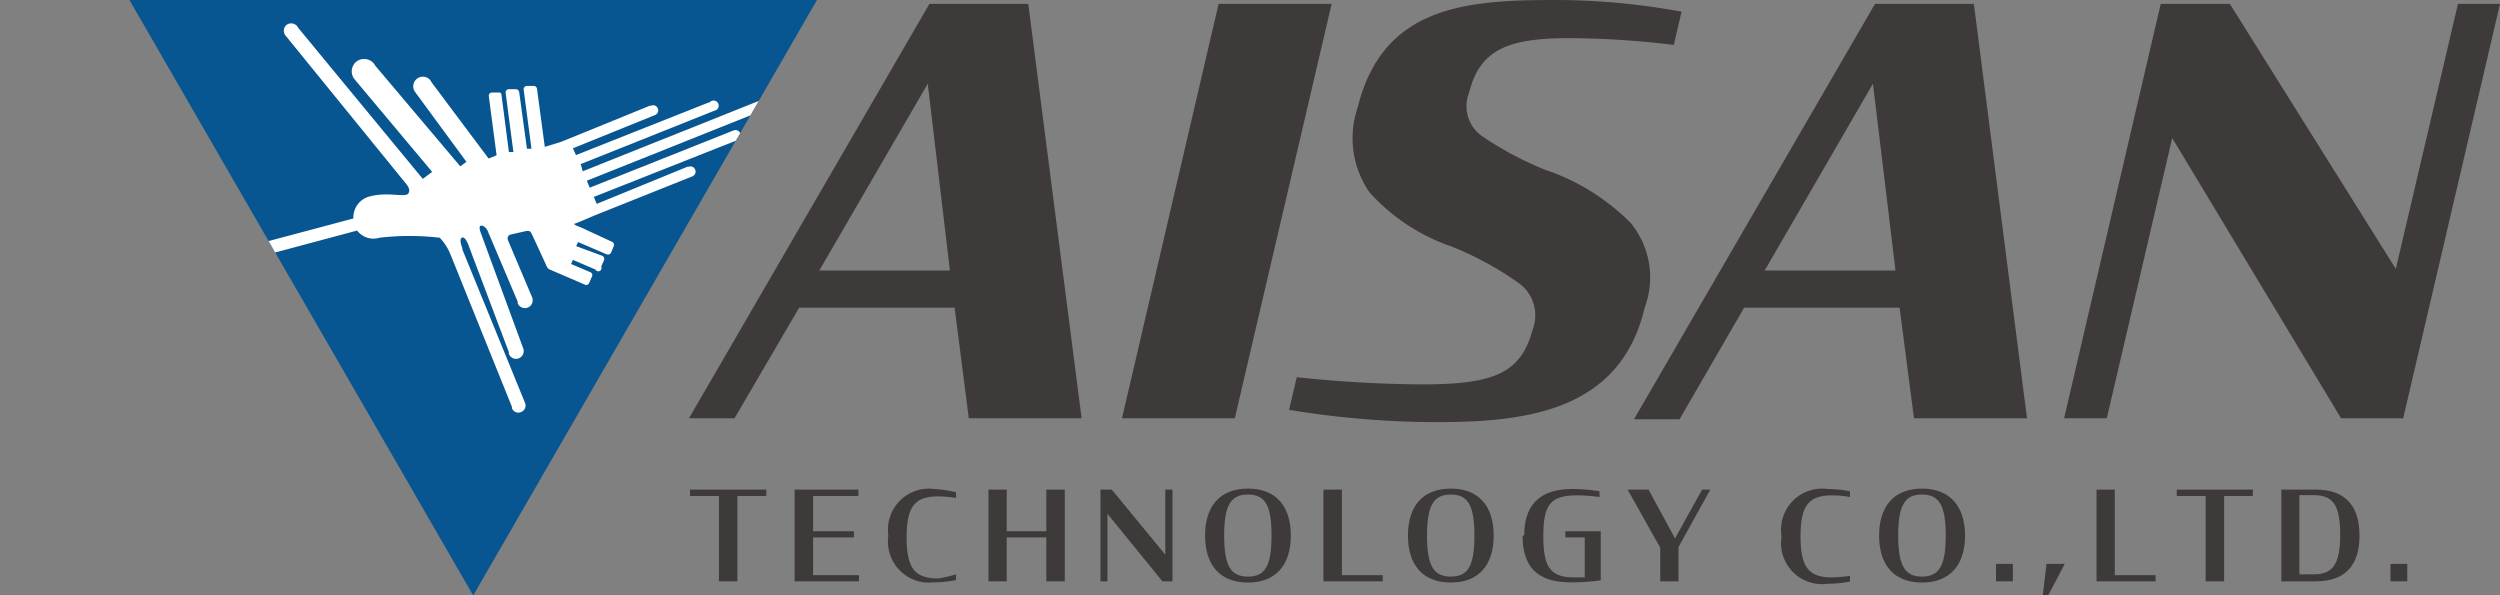 <svg viewBox="0 0 121.88 29.03" xmlns="http://www.w3.org/2000/svg" xmlns:xlink="http://www.w3.org/1999/xlink"><rect x="0" y="0" width="121.88" height="29.03" fill="#808080" stroke="none"/><clipPath id="a" transform="translate(6.31)"><path d="m0 0 16.76 29.03 16.76-29.03z"/></clipPath><g fill="#3d3a39"><path d="m39 .19h4.82l2.6 20.2h-5.5l-.69-5.39h-7.58l-3.15 5.39h-2.22zm-5.37 13h6.37l-1.08-9.11z" transform="translate(6.31)"/><path d="m59.41.19h5.51l-4.72 20.2h-5.5z"/><path d="m56.53 20 .38-1.61a60.64 60.64 0 0 0 6.12.35c3.5 0 4.82-.55 5.38-2.68a1.93 1.93 0 0 0 -.65-2.24 15.64 15.64 0 0 0 -3.35-1.82 9.5 9.5 0 0 1 -3.95-2.62 4.62 4.62 0 0 1 -.58-4.14c1.22-4.94 5.26-5.24 9.64-5.24a34.25 34.25 0 0 1 6.15.57l-.38 1.62a42.91 42.91 0 0 0 -5.1-.33c-2.91 0-4.34.52-4.87 2.63a1.79 1.79 0 0 0 .57 2.11 16.19 16.19 0 0 0 3.11 1.67 10.7 10.7 0 0 1 4.19 2.6 4.19 4.19 0 0 1 .68 4.13c-1.19 5.09-5.88 5.58-10.15 5.58a44.71 44.71 0 0 1 -7.19-.6" transform="translate(6.31)"/><path d="m85.1.19h4.82l2.59 20.2h-5.51l-.7-5.39h-7.58l-3.15 5.44h-2.22zm-5.38 13h6.38l-1.1-9.11z" transform="translate(6.31)"/><path d="m105.9 6.73-3.19 13.66h-2.08l4.71-20.2h3.37l8.09 12.92 3.03-12.92h2.05l-4.72 20.2h-3.03z"/><path d="m33.64 23.87h3.72v.31h-1.41v4.16h-.9v-4.16h-1.41z"/><path d="m38.74 23.87h3.11v.31h-2.21v1.72h1.99v.3h-1.99v1.84h2.24v.3h-3.14z"/><path d="m37 26.11a2 2 0 0 1 2.25-2.27 5.68 5.68 0 0 1 1.05.16v.28a5.1 5.1 0 0 0 -.86-.08c-1.12 0-1.55.45-1.55 2s.43 2 1.55 2a6.25 6.25 0 0 0 .86-.2v.28a5.6 5.6 0 0 1 -1.09.11 2 2 0 0 1 -2.21-2.28" transform="translate(6.31)"/><path d="m51.01 26.2h-1.93v2.14h-.89v-4.47h.89v2.03h1.93v-2.03h.9v4.47h-.9z"/><path d="m53.99 25.05v3.29h-.34v-4.47h.55l2.61 3.17v-3.17h.35v4.47h-.49z"/><path d="m52.44 26.11c0-1.45.74-2.29 2.09-2.29s2.09.84 2.09 2.29-.74 2.29-2.09 2.29-2.09-.84-2.09-2.29m3.24 0c0-1.49-.32-2-1.15-2s-1.16.51-1.16 2 .33 2 1.16 2 1.15-.5 1.15-2" transform="translate(6.31)"/><path d="m64.52 23.87h.9v4.17h1.99v.3h-2.89z"/><path d="m62.33 26.11c0-1.45.74-2.29 2.09-2.29s2.09.84 2.09 2.29-.74 2.29-2.09 2.29-2.09-.84-2.09-2.29m3.24 0c0-1.49-.32-2-1.15-2s-1.16.51-1.16 2 .33 2 1.16 2 1.15-.5 1.15-2" transform="translate(6.31)"/><path d="m68 26.11c0-1.62.89-2.27 2.35-2.27a8.4 8.4 0 0 1 1.32.11v.28a8.36 8.36 0 0 0 -1.09-.08c-1.32 0-1.65.46-1.65 2s.37 2 1.53 2h.49v-1.95h-.95v-.3h1.73v2.39a9.71 9.71 0 0 1 -1.45.1c-1.47 0-2.36-.59-2.36-2.28" transform="translate(6.31)"/><path d="m80.94 26.7-1.59-2.83h1.02l1.29 2.38 1.32-2.38h.4l-1.55 2.8v1.67h-.89z"/><path d="m80.54 26.11a2 2 0 0 1 2.25-2.27 5.68 5.68 0 0 1 1.09.11v.28a5.1 5.1 0 0 0 -.86-.08c-1.12 0-1.55.45-1.55 2s.43 2 1.55 2a6.25 6.25 0 0 0 .86-.08v.28a5.6 5.6 0 0 1 -1.09.11 2 2 0 0 1 -2.25-2.27" transform="translate(6.31)"/><path d="m85.3 26.11c0-1.45.75-2.29 2.09-2.29s2.1.84 2.1 2.29-.75 2.29-2.1 2.29-2.09-.84-2.09-2.29m3.25 0c0-1.49-.33-2-1.16-2s-1.16.51-1.16 2 .34 2 1.16 2 1.16-.5 1.16-2" transform="translate(6.31)"/><path d="m97.31 27.49h.82v.85h-.82z"/><path d="m99.77 27.49h.89l-.81 1.54h-.26z"/><path d="m102.21 23.87h.89v4.17h1.99v.3h-2.88z"/><path d="m106.12 23.87h3.71v.31h-1.4v4.16h-.9v-4.16h-1.41z"/><path d="m104.91 23.87h1.69c1.45 0 2.12.82 2.12 2.24s-.67 2.23-2.12 2.23h-1.69zm1.57 4.13c.9 0 1.3-.43 1.3-1.94s-.4-1.92-1.3-1.92h-.69v3.86z" transform="translate(6.31)"/><path d="m116.54 27.49h.82v.85h-.82z"/></g><path d="m39.83 0-16.76 29.03-16.76-29.03z" fill="#075692"/><g clip-path="url(#a)"><path d="m7.64 1.23a.38.38 0 0 0 0 .54l5.88 7.23s.23.27.06.45-1-.11-1.88.13a1.05 1.05 0 0 0 -.78 1.07l-16.92 4.51h-.07a.31.31 0 0 0 -.23.39.33.33 0 0 0 .4.24l17-4.55a1 1 0 0 0 1.09.35 12.56 12.56 0 0 1 2.94 0 2.6 2.6 0 0 1 .52.81l3 7.44a.14.14 0 0 0 0 .06.33.33 0 0 0 .44.19.34.34 0 0 0 .2-.44l-3.06-7.49v-.06c-.05-.13-.17-.47 0-.52s.34.48.34.48l1.93 5.11a.24.24 0 0 0 0 .08.37.37 0 0 0 .48.22.38.38 0 0 0 .22-.48l-2.09-5.69s-.11-.3.05-.3.29.22.29.22l1.48 3.49v.08a.38.38 0 1 0 .7-.3l-1.18-2.79a.2.2 0 0 1 .15-.27l.76-.17c.16 0 .18 0 .25.14s.7 1.51.7 1.51.06.18.16.22l1.74.75a.15.15 0 0 0 .2-.08l.14-.32a.15.15 0 0 0 -.08-.21l-.94-.4.09-.2 1.1.47a.15.15 0 0 0 .28-.14l.14-.32a.17.17 0 0 0 -.09-.21l-1.27-.47.09-.2 1.4.6a.17.17 0 0 0 .21-.08l.13-.32a.16.16 0 0 0 -.08-.21l-1.53-.71-.21-.08-.13-.08s.06 0 1-.41l4.78-1.91a.25.25 0 0 0 -.18-.47h-.06l-4.42 1.81-.14-.34 7-2.77a.26.26 0 0 0 .14-.33.25.25 0 0 0 -.33-.14l-7.01 2.79-.14-.34 11.79-4.71a.25.25 0 0 0 .14-.33.24.24 0 0 0 -.32-.14l-11.81 4.72-.1-.35 6.51-2.6a.25.25 0 1 0 -.23-.4h-.05l-6.46 2.56-.15-.33 4-1.62a.24.24 0 0 0 .14-.32.24.24 0 0 0 -.32-.14h-.06l-4.32 1.76-.81.25-.38-2.83a.16.16 0 0 0 -.17-.14h-.35a.17.17 0 0 0 -.13.18l.38 2.88h-.22l-.38-2.77a.17.17 0 0 0 -.18-.13h-.34a.16.16 0 0 0 -.14.18l.38 2.88h-.22l-.37-2.85a.16.16 0 0 0 -.13-.05h-.34a.16.16 0 0 0 -.14.18l.38 2.88-.39.16-2.79-3.73a.41.41 0 0 0 -.05-.09.47.47 0 0 0 -.76.55l2.52 3.43-.3.22-4.13-4.89-.08-.12a.62.62 0 0 0 -.85-.1.61.61 0 0 0 -.09.87l3.78 4.51-.46.34-6.07-7.36a.35.35 0 0 0 -.05-.08.38.38 0 0 0 -.54-.05" fill="#fff" transform="translate(6.31)"/></g></svg>